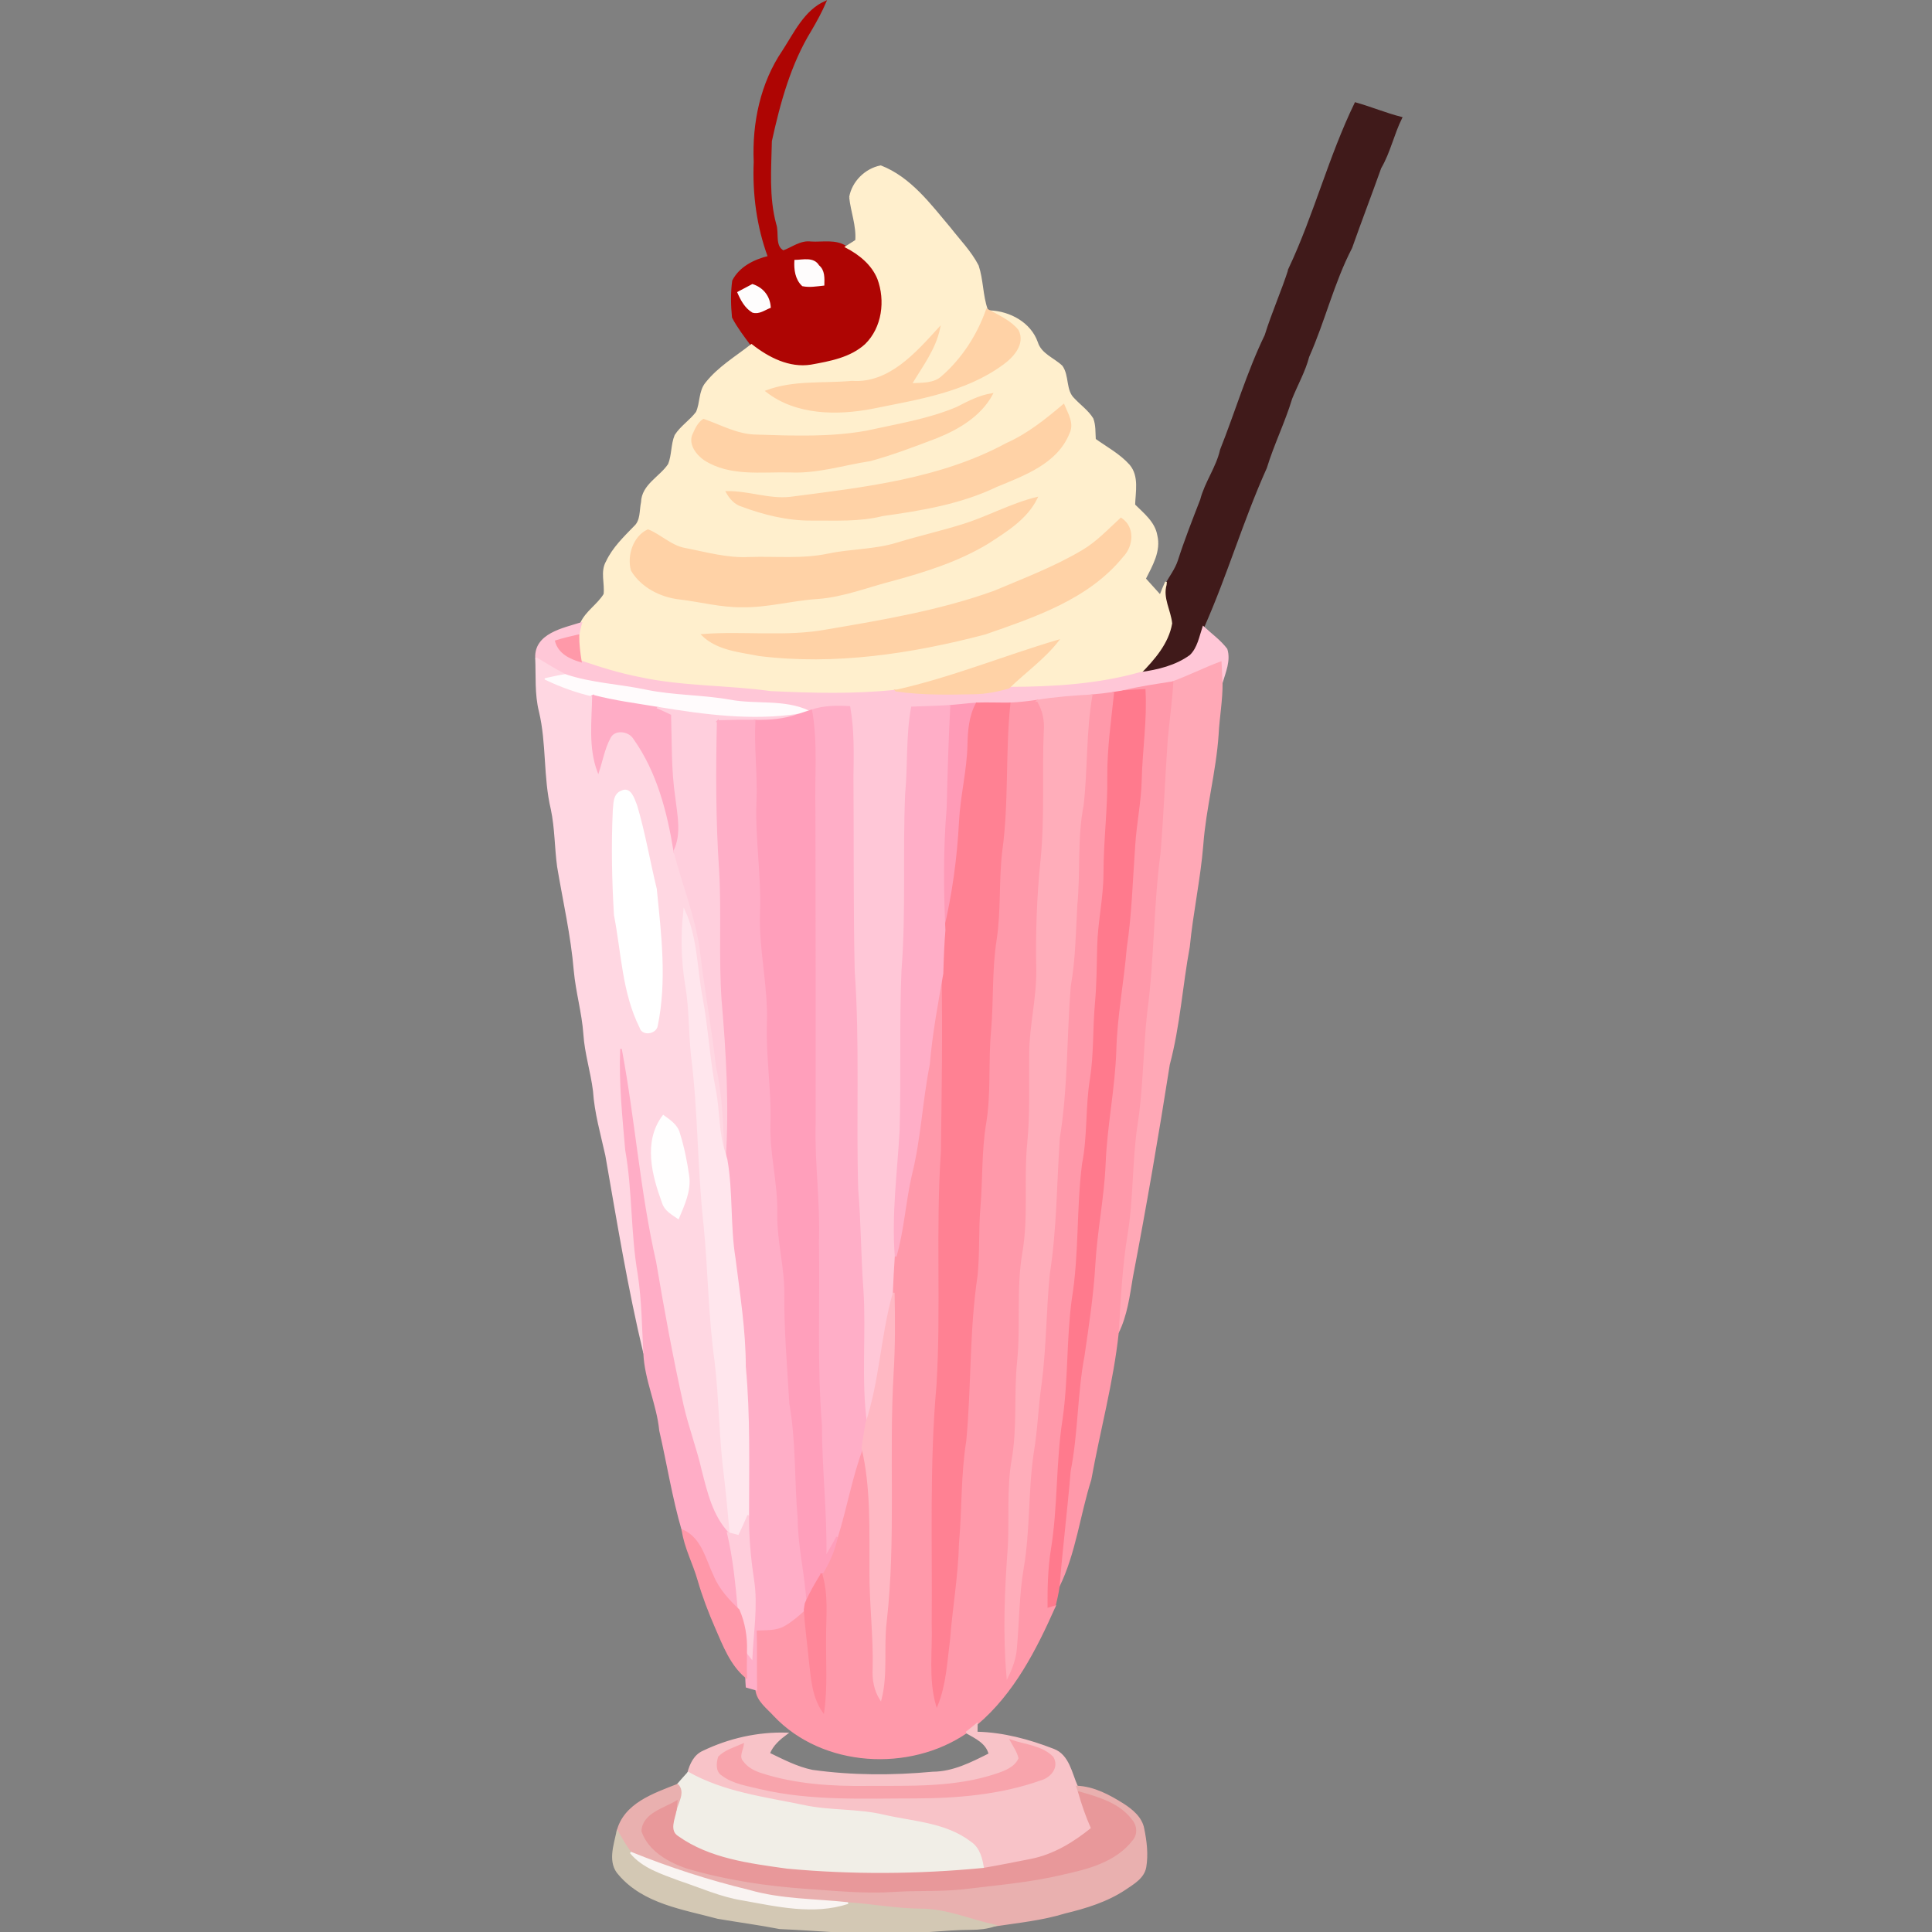 <?xml version="1.0" encoding="UTF-8" standalone="no"?>
<!-- Скачано с сайта svg4.ru / Downloaded from svg4.ru -->
<svg 
   xmlns:dc="http://purl.org/dc/elements/1.1/"
   xmlns:cc="http://creativecommons.org/ns#"
   xmlns:rdf="http://www.w3.org/1999/02/22-rdf-syntax-ns#"
   xmlns:svg="http://www.w3.org/2000/svg"
   xmlns="http://www.w3.org/2000/svg"
   xmlns:sodipodi="http://sodipodi.sourceforge.net/DTD/sodipodi-0.dtd"
   xmlns:inkscape="http://www.inkscape.org/namespaces/inkscape"
   version="1.1"
   id="Layer_1"
   x="0px"
   y="0px"
   viewBox="0 0 256 256"
   enable-background="new 0 0 2772 1368"
   xml:space="preserve"
   sodipodi:docname="shake.svg"
   inkscape:version="0.92.4 (5da689c313, 2019-01-14)"
   width="256"
   height="256"
   inkscape:export-xdpi="11.25"
   inkscape:export-ydpi="11.25">
<rect x="0" y="0" width="256" height="256" fill="#808080" stroke="none"/>
<title
   id="title4630">Shake</title>

<defs
   id="defs3821" />
<sodipodi:namedview
   pagecolor="#ffffff"
   bordercolor="#666666"
   borderopacity="1"
   objecttolerance="10"
   gridtolerance="10"
   guidetolerance="10"
   inkscape:pageopacity="0"
   inkscape:pageshadow="2"
   inkscape:window-width="1920"
   inkscape:window-height="1025"
   id="namedview3819"
   showgrid="false"
   inkscape:zoom="1.7546898"
   inkscape:cx="63.028359"
   inkscape:cy="79.829279"
   inkscape:window-x="-8"
   inkscape:window-y="-8"
   inkscape:window-maximized="1"
   inkscape:current-layer="Layer_1"
   fit-margin-top="0"
   fit-margin-left="0"
   fit-margin-right="0"
   fit-margin-bottom="0" />


<g
   id="g284"
   transform="matrix(0.46,0,0,0.46,-303.555,-24.472)">
	<path
   d="m 885.504,67.87 c 3.33,-5.13 6.29,-11.57 12.16,-14.14 -1.21,2.8 -2.67,5.49 -4.21,8.11 -6,9.73 -9.03,20.93 -11.46,31.99 -0.16,8 -0.86,16.17 1.26,23.98 0.88,2.5 -0.48,6.36 2.29,7.77 2.63,-0.95 5,-2.96 7.97,-2.56 3.36,0.2 7.13,-0.71 10.1,1.3 3.89,2.03 7.53,4.94 9.24,9.11 2.38,6.33 1.38,14.22 -3.58,19.07 -4.31,3.93 -10.24,4.99 -15.77,5.99 -6.29,0.98 -12.34,-2.12 -17.13,-5.91 -1.91,-2.57 -3.89,-5.14 -5.37,-7.98 -0.34,-3.48 -0.41,-7.03 0.06,-10.5 2.02,-3.91 6.16,-5.93 10.26,-6.94 -3.21,-8.73 -4.45,-18.05 -4.06,-27.33 -0.49,-11.14 1.9,-22.66 8.24,-31.96 m 3.47,60.44 c -0.14,2.51 0.2,5.27 2.15,7.09 1.98,0.41 4,0.04 5.99,-0.17 0.04,-1.93 0.18,-4.08 -1.47,-5.44 -1.41,-2.38 -4.41,-1.52 -6.67,-1.48 m -16.42,9.14 c 0.93,2.13 2.11,4.34 4.18,5.57 1.79,0.54 3.34,-0.7 4.94,-1.33 -0.21,-3.11 -2.08,-5.44 -5.02,-6.41 -1.38,0.71 -2.75,1.44 -4.1,2.17 z"
   id="path198"
   inkscape:connector-curvature="0"
   style="fill:#ae0503;stroke:#ae0503;stroke-width:0.5" />
	<path
   d="m 1031.354,130.53 c 7.27,-15.47 11.51,-32.2 18.99,-47.6 4.45,1.25 8.73,3.05 13.22,4.19 -2.34,4.68 -3.37,9.88 -6.03,14.42 -2.74,7.69 -5.67,15.32 -8.39,23.02 -5.19,10 -7.78,21.07 -12.36,31.35 -1.11,4.24 -3.29,8.04 -4.91,12.08 -2.05,6.78 -5.22,13.16 -7.29,19.94 -6.76,15 -11.38,30.9 -18.06,45.92 -0.95,2.83 -1.48,6.06 -3.71,8.22 -4.17,3.05 -9.38,4.3 -14.43,4.98 3.91,-4.03 7.93,-8.56 8.92,-14.28 -0.39,-3.75 -2.72,-7.28 -1.6,-11.15 1.25,-2.28 2.9,-4.39 3.72,-6.88 1.9,-5.94 4.19,-11.74 6.44,-17.54 1.3,-5.06 4.59,-9.3 5.73,-14.41 4.37,-10.97 7.7,-22.35 12.85,-32.98 2.02,-6.53 4.85,-12.77 6.91,-19.28 z"
   id="path200"
   inkscape:connector-curvature="0"
   style="fill:#401a1a;stroke:#401a1a;stroke-width:0.5" />
	<path
   d="m 904.764,109.99 c 0.77,-4.38 4.48,-8.04 8.83,-8.89 8.54,3.33 14.19,11.03 19.91,17.81 2.76,3.55 5.99,6.83 8.07,10.86 1.36,4.09 1.18,8.53 2.61,12.62 -2.58,7.35 -6.93,14.1 -12.78,19.26 -2.45,2.3 -5.99,2.01 -9.08,2.19 3.09,-5.17 6.88,-10.08 8.14,-16.11 -6.61,7.24 -14.4,16.2 -25.19,15.43 -8.19,0.76 -16.76,-0.26 -24.59,2.71 8.55,6.71 20.39,6.79 30.62,4.81 12.88,-2.63 26.61,-4.66 37.47,-12.67 2.91,-2.1 6.22,-5.77 4.32,-9.59 -2.06,-2.6 -5.19,-3.99 -8.01,-5.56 5.69,0.25 11.55,3.39 13.53,8.98 1.07,3.44 4.71,4.6 7.11,6.87 2.01,2.78 0.86,7.03 3.54,9.47 1.76,1.89 3.96,3.41 5.33,5.64 0.74,1.89 0.57,3.98 0.71,5.97 3.34,2.39 7.07,4.37 9.83,7.48 2.66,3.19 1.61,7.6 1.5,11.38 2.55,2.55 5.74,5.01 6.39,8.78 1.1,4.47 -1.37,8.65 -3.31,12.48 1.45,1.64 2.92,3.27 4.41,4.89 0.51,-1.34 1.06,-2.67 1.65,-3.98 l -0.07,0.8 c -1.12,3.87 1.21,7.4 1.6,11.15 -0.99,5.72 -5.01,10.25 -8.92,14.28 -12.32,3.48 -25.2,4.22 -37.94,4.26 4.68,-4.56 10.11,-8.37 14.17,-13.55 -15.58,4.6 -30.68,10.84 -46.58,14.37 -12.01,1.28 -24.15,0.95 -36.19,0.39 -12.53,-1.75 -25.31,-1.35 -37.71,-4.05 -5.77,-1.11 -11.38,-2.86 -16.93,-4.76 -0.4,-2.49 -0.72,-4.99 -0.7,-7.5 0.2,-1.18 0.47,-2.34 0.79,-3.49 1.48,-3.31 4.86,-5.25 6.72,-8.32 0.39,-3.13 -1,-6.53 0.7,-9.43 1.85,-3.92 5.01,-6.94 7.98,-10.01 2,-1.78 1.59,-4.69 2.11,-7.07 0.15,-4.99 5.32,-7.19 7.78,-10.91 1.08,-2.66 0.79,-5.68 1.88,-8.34 1.64,-2.57 4.32,-4.22 6.14,-6.65 1.24,-2.7 0.75,-6.06 2.73,-8.44 3.56,-4.5 8.57,-7.47 13.04,-10.97 4.79,3.79 10.84,6.89 17.13,5.91 5.53,-1 11.46,-2.06 15.77,-5.99 4.96,-4.85 5.96,-12.74 3.58,-19.07 -1.71,-4.17 -5.35,-7.08 -9.24,-9.11 0.96,-0.61 1.93,-1.22 2.9,-1.83 0.34,-4.28 -1.32,-8.31 -1.75,-12.5 m 30.77,60.68 c -8.31,3.51 -17.29,4.9 -26.04,6.84 -10.5,1.89 -21.24,1.45 -31.84,1.12 -5.4,-0.09 -10.14,-2.8 -15.1,-4.52 -1.41,0.94 -2.17,2.52 -2.82,4.01 -1.48,2.79 0.86,5.88 3.11,7.43 7.36,4.74 16.44,3.28 24.71,3.49 7.84,0.37 15.35,-2.1 23.02,-3.26 6.54,-1.78 12.9,-4.23 19.24,-6.64 6.27,-2.54 12.52,-6.27 15.83,-12.42 -3.64,0.57 -6.88,2.3 -10.11,3.95 m 14.33,10.39 c -19.12,10.35 -41.1,12.75 -62.3,15.5 -6.2,0.69 -12.15,-1.78 -18.33,-1.64 0.99,1.75 2.31,3.35 4.32,3.96 6.39,2.39 13.17,4.07 20.03,4.03 6.88,-0.05 13.85,0.4 20.59,-1.31 11.15,-1.55 22.47,-3.43 32.71,-8.35 7.92,-3.28 17.42,-6.65 20.86,-15.3 1.4,-2.76 -0.44,-5.58 -1.47,-8.1 -5.07,4.3 -10.3,8.49 -16.41,11.21 m -12.71,23.39 c -6.22,1.95 -12.59,3.38 -18.82,5.29 -6.42,1.99 -13.22,1.79 -19.76,3.15 -7.55,1.62 -15.31,0.75 -22.97,1.01 -6.34,0.32 -12.49,-1.48 -18.65,-2.66 -3.91,-0.8 -6.78,-3.85 -10.4,-5.31 -4.09,1.92 -5.82,7.38 -4.66,11.55 2.85,4.76 8.36,7.55 13.78,8.15 5.97,0.71 11.85,2.3 17.9,2.25 7.35,0.14 14.49,-1.93 21.79,-2.38 7.47,-0.54 14.45,-3.37 21.64,-5.2 9.46,-2.58 18.96,-5.58 27.4,-10.68 5.37,-3.49 11.21,-7.02 14.12,-13 -7.4,1.81 -14.11,5.6 -21.37,7.83 m 34.5,7.49 c -8.02,4.75 -16.77,8.06 -25.34,11.68 -15.5,5.58 -31.8,8.35 -47.99,11.1 -11.91,2.25 -24.08,0.42 -36.08,1.37 4.31,4.24 10.72,4.71 16.36,5.84 21.8,2.7 43.9,-0.67 65.01,-6.2 14.27,-4.97 29.74,-10.1 39.61,-22.27 2.95,-3.04 3.41,-8.35 -0.42,-10.87 -3.58,3.27 -6.92,6.89 -11.15,9.35 z"
   id="path202"
   inkscape:connector-curvature="0"
   style="fill:#ffefcd;stroke:#ffefcd;stroke-width:0.5" />
	<path
   d="m 888.974,128.31 c 2.26,-0.04 5.26,-0.9 6.67,1.48 1.65,1.36 1.51,3.51 1.47,5.44 -1.99,0.21 -4.01,0.58 -5.99,0.17 -1.95,-1.82 -2.29,-4.58 -2.15,-7.09 z"
   id="path204"
   inkscape:connector-curvature="0"
   style="fill:#fefcfc;stroke:#fefcfc;stroke-width:0.5" />
	<path
   d="m 872.554,137.45 c 1.35,-0.73 2.72,-1.46 4.1,-2.17 2.94,0.97 4.81,3.3 5.02,6.41 -1.6,0.63 -3.15,1.87 -4.94,1.33 -2.07,-1.23 -3.25,-3.44 -4.18,-5.57 z"
   id="path206"
   inkscape:connector-curvature="0"
   style="fill:#fefdfd;stroke:#fefdfd;stroke-width:0.5" />
	<path
   d="m 931.404,161.65 c 5.85,-5.16 10.2,-11.91 12.78,-19.26 l 0.9,0.47 c 2.82,1.57 5.95,2.96 8.01,5.56 1.9,3.82 -1.41,7.49 -4.32,9.59 -10.86,8.01 -24.59,10.04 -37.47,12.67 -10.23,1.98 -22.07,1.9 -30.62,-4.81 7.83,-2.97 16.4,-1.95 24.59,-2.71 10.79,0.77 18.58,-8.19 25.19,-15.43 -1.26,6.03 -5.05,10.94 -8.14,16.11 3.09,-0.18 6.63,0.11 9.08,-2.19 z"
   id="path208"
   inkscape:connector-curvature="0"
   style="fill:#ffd2a6;stroke:#ffd2a6;stroke-width:0.5" />
	<path
   d="m 935.534,170.67 c 3.23,-1.65 6.47,-3.38 10.11,-3.95 -3.31,6.15 -9.56,9.88 -15.83,12.42 -6.34,2.41 -12.7,4.86 -19.24,6.64 -7.67,1.16 -15.18,3.63 -23.02,3.26 -8.27,-0.21 -17.35,1.25 -24.71,-3.49 -2.25,-1.55 -4.59,-4.64 -3.11,-7.43 0.65,-1.49 1.41,-3.07 2.82,-4.01 4.96,1.72 9.7,4.43 15.1,4.52 10.6,0.33 21.34,0.77 31.84,-1.12 8.75,-1.94 17.73,-3.33 26.04,-6.84 z"
   id="path210"
   inkscape:connector-curvature="0"
   style="fill:#ffd2a6;stroke:#ffd2a6;stroke-width:0.5" />
	<path
   d="m 949.864,181.06 c 6.11,-2.72 11.34,-6.91 16.41,-11.21 1.03,2.52 2.87,5.34 1.47,8.1 -3.44,8.65 -12.94,12.02 -20.86,15.3 -10.24,4.92 -21.56,6.8 -32.71,8.35 -6.74,1.71 -13.71,1.26 -20.59,1.31 -6.86,0.04 -13.64,-1.64 -20.03,-4.03 -2.01,-0.61 -3.33,-2.21 -4.32,-3.96 6.18,-0.14 12.13,2.33 18.33,1.64 21.2,-2.75 43.18,-5.15 62.3,-15.5 z"
   id="path212"
   inkscape:connector-curvature="0"
   style="fill:#ffd2a6;stroke:#ffd2a6;stroke-width:0.5" />
	<path
   d="m 937.154,204.45 c 7.26,-2.23 13.97,-6.02 21.37,-7.83 -2.91,5.98 -8.75,9.51 -14.12,13 -8.44,5.1 -17.94,8.1 -27.4,10.68 -7.19,1.83 -14.17,4.66 -21.64,5.2 -7.3,0.45 -14.44,2.52 -21.79,2.38 -6.05,0.05 -11.93,-1.54 -17.9,-2.25 -5.42,-0.6 -10.93,-3.39 -13.78,-8.15 -1.16,-4.17 0.57,-9.63 4.66,-11.55 3.62,1.46 6.49,4.51 10.4,5.31 6.16,1.18 12.31,2.98 18.65,2.66 7.66,-0.26 15.42,0.61 22.97,-1.01 6.54,-1.36 13.34,-1.16 19.76,-3.15 6.23,-1.91 12.6,-3.34 18.82,-5.29 z"
   id="path214"
   inkscape:connector-curvature="0"
   style="fill:#ffd2a6;stroke:#ffd2a6;stroke-width:0.5" />
	<path
   d="m 971.654,211.94 c 4.23,-2.46 7.57,-6.08 11.15,-9.35 3.83,2.52 3.37,7.83 0.42,10.87 -9.87,12.17 -25.34,17.3 -39.61,22.27 -21.11,5.53 -43.21,8.9 -65.01,6.2 -5.64,-1.13 -12.05,-1.6 -16.36,-5.84 12,-0.95 24.17,0.88 36.08,-1.37 16.19,-2.75 32.49,-5.52 47.99,-11.1 8.57,-3.62 17.32,-6.93 25.34,-11.68 z"
   id="path216"
   inkscape:connector-curvature="0"
   style="fill:#ffd2a6;stroke:#ffd2a6;stroke-width:0.5" />
	<path
   d="m 814.324,242.77 c -0.33,-6.92 7.86,-8.43 12.97,-10.05 -0.32,1.15 -0.59,2.31 -0.79,3.49 -2.18,0.48 -4.35,1.03 -6.48,1.68 0.92,3.41 4.07,4.89 7.18,5.82 5.55,1.9 11.16,3.65 16.93,4.76 12.4,2.7 25.18,2.3 37.71,4.05 12.04,0.56 24.18,0.89 36.19,-0.39 7.48,1.11 15.06,0.95 22.6,0.8 3.33,-0.06 6.61,-0.73 9.81,-1.62 12.74,-0.04 25.62,-0.78 37.94,-4.26 5.05,-0.68 10.26,-1.93 14.43,-4.98 2.23,-2.16 2.76,-5.39 3.71,-8.22 2.25,2.1 4.81,3.91 6.68,6.38 1.01,3.24 -0.48,6.57 -1.38,9.67 -0.08,-1.97 -0.2,-3.93 -0.3,-5.9 -4.7,1.75 -9.19,4.02 -13.89,5.74 -4.81,0.77 -9.63,1.41 -14.35,2.61 -0.68,0.11 -2.04,0.33 -2.72,0.43 -2.08,0.31 -4.15,0.55 -6.23,0.72 -5.2,0.3 -10.4,0.68 -15.54,1.51 -2.69,0.4 -5.39,0.73 -8.09,0.82 -3.17,0.03 -6.32,-0.11 -9.47,0 -2.63,0.19 -5.24,0.53 -7.85,0.72 -3.6,0.22 -7.2,0.3 -10.79,0.44 -1.52,8.22 -0.92,16.61 -1.71,24.9 -0.74,16.97 0.28,33.99 -1.06,50.94 -0.64,15.33 -0.1,30.68 -0.53,46.01 -0.67,12.08 -2.34,24.14 -1.39,36.26 -0.25,3.49 -0.41,7 -0.56,10.5 -3.55,12.38 -3.81,25.44 -7.94,37.69 -1.73,-12.76 -0.22,-25.65 -1.03,-38.46 -0.74,-9.66 -0.68,-19.35 -1.51,-29 -0.62,-20.98 0.48,-42.01 -1.01,-62.97 -0.41,-18.67 -0.23,-37.35 -0.36,-56.03 0.1,-6.67 0.26,-13.39 -0.92,-19.98 -3.69,-0.22 -7.46,-0.19 -10.98,1.04 l -0.73,0.23 c -7.12,-3.32 -15.13,-1.72 -22.63,-3.12 -8.01,-1.43 -16.2,-1.24 -24.17,-2.87 -7.76,-1.66 -15.79,-1.93 -23.35,-4.49 -2.88,-1.49 -5.62,-3.21 -8.39,-4.87 z"
   id="path218"
   inkscape:connector-curvature="0"
   style="fill:#ffc7d7;stroke:#ffc7d7;stroke-width:0.5" />
	<path
   d="m 820.024,237.89 c 2.13,-0.65 4.3,-1.2 6.48,-1.68 -0.02,2.51 0.3,5.01 0.7,7.5 -3.11,-0.93 -6.26,-2.41 -7.18,-5.82 z"
   id="path220"
   inkscape:connector-curvature="0"
   style="fill:#ff99a9;stroke:#ff99a9;stroke-width:0.5" />
	<path
   d="m 918.034,252.13 c 15.9,-3.53 31,-9.77 46.58,-14.37 -4.06,5.18 -9.49,8.99 -14.17,13.55 -3.2,0.89 -6.48,1.56 -9.81,1.62 -7.54,0.15 -15.12,0.31 -22.6,-0.8 z"
   id="path222"
   inkscape:connector-curvature="0"
   style="fill:#ffd2a6;stroke:#ffd2a6;stroke-width:0.5" />
	<path
   d="m 814.324,242.77 c 2.77,1.66 5.51,3.38 8.39,4.87 -1.91,0.3 -3.79,0.71 -5.66,1.14 4.36,2.1 8.94,3.75 13.67,4.83 -0.11,7.29 -1.14,14.86 1.5,21.86 1.06,-3.24 1.66,-6.67 3.27,-9.69 1.27,-2.81 5.58,-2.28 7.04,0.1 6.78,9.51 9.77,21.07 11.62,32.45 2.42,9.48 6.2,18.63 7.57,28.38 1.3,11.21 3.39,22.3 4.64,33.52 1.86,8.37 2.18,16.91 2.39,25.45 -2.14,-5.92 -1.67,-12.31 -2.89,-18.42 -1.76,-8.87 -2.18,-17.94 -3.85,-26.83 -1.57,-8.32 -1.43,-17.07 -5.02,-24.89 -0.8,7.13 -0.64,14.35 0.53,21.44 1.15,6.7 0.97,13.52 1.67,20.27 2.06,16.11 1.81,32.42 3.6,48.56 1.32,13.17 1.36,26.45 3.2,39.57 1.31,11.09 1.27,22.29 2.74,33.37 0.63,5.41 1.11,10.84 1.61,16.26 l -0.77,-0.22 c -4.59,-4.92 -6.14,-11.6 -7.76,-17.91 -1.45,-6.38 -3.81,-12.51 -5.25,-18.89 -3.06,-13.68 -5.57,-27.47 -7.91,-41.29 -4.6,-20.15 -6.05,-40.83 -9.86,-61.13 -0.38,9.64 0.62,19.28 1.45,28.87 2.11,11.85 1.55,23.97 3.61,35.81 1.15,7.53 1.2,15.16 1.62,22.75 -4.52,-18.83 -7.62,-37.97 -10.96,-57.03 -1.37,-6.15 -3.13,-12.23 -3.55,-18.55 -0.68,-5.5 -2.42,-10.83 -2.77,-16.38 -0.44,-6.14 -2.2,-12.09 -2.76,-18.21 -0.84,-10.11 -3.13,-20.01 -4.8,-29.99 -0.75,-5.51 -0.66,-11.11 -1.82,-16.57 -2.2,-9.24 -1.21,-18.9 -3.42,-28.14 -1.26,-5.03 -0.85,-10.24 -1.07,-15.36 m 24.66,38.4 c -2.32,0.86 -2.1,3.59 -2.32,5.59 -0.46,10 -0.26,20.03 0.34,30.01 2.12,10.82 2.31,22.25 7.34,32.3 0.62,2.41 4.44,1.76 4.78,-0.43 2.67,-12.99 1.01,-26.32 -0.28,-39.36 -1.95,-7.99 -3.3,-16.13 -5.65,-24.01 -0.72,-1.76 -1.65,-5.34 -4.21,-4.1 m 11.99,93.48 c -5.61,7.42 -3.03,17.1 -0.11,25.03 0.65,2.13 2.69,3.21 4.4,4.39 1.59,-3.83 3.51,-7.84 2.92,-12.1 -0.58,-4.14 -1.42,-8.26 -2.66,-12.26 -0.61,-2.35 -2.7,-3.73 -4.55,-5.06 z"
   id="path224"
   inkscape:connector-curvature="0"
   style="fill:#ffd7e2;stroke:#ffd7e2;stroke-width:0.5" />
	<path
   d="m 997.634,249.74 c 4.7,-1.72 9.19,-3.99 13.89,-5.74 0.1,1.97 0.22,3.93 0.3,5.9 0.04,4.99 -0.89,9.91 -1.14,14.88 -0.72,10.71 -3.63,21.13 -4.42,31.84 -0.8,9.81 -2.93,19.45 -3.88,29.25 -2.09,11.3 -2.8,22.84 -5.77,33.98 -3.21,20.46 -6.73,40.89 -10.63,61.24 -0.9,5.41 -1.61,10.99 -4.07,15.97 0.55,-9.5 1.03,-19.03 2.56,-28.43 1.72,-10.34 1.29,-20.87 2.82,-31.23 1.75,-10.93 1.59,-22.04 2.87,-33.02 2,-15.01 1.76,-30.23 3.76,-45.25 0.94,-10.94 1.33,-21.93 2.1,-32.88 0.49,-5.51 1.29,-10.98 1.61,-16.51 z"
   id="path226"
   inkscape:connector-curvature="0"
   style="fill:#ffa8b6;stroke:#ffa8b6;stroke-width:0.5" />
	<path
   d="m 817.054,248.78 c 1.87,-0.43 3.75,-0.84 5.66,-1.14 7.56,2.56 15.59,2.83 23.35,4.49 7.97,1.63 16.16,1.44 24.17,2.87 7.5,1.4 15.51,-0.2 22.63,3.12 -0.72,0.23 -2.16,0.7 -2.88,0.93 -13.48,2.05 -27.2,0.24 -40.54,-1.97 -6.27,-1.05 -12.58,-1.84 -18.72,-3.47 -4.73,-1.08 -9.31,-2.73 -13.67,-4.83 z"
   id="path228"
   inkscape:connector-curvature="0"
   style="fill:#fffbfc;stroke:#fffbfc;stroke-width:0.5" />
	<path
   d="m 983.284,252.35 c 4.72,-1.2 9.54,-1.84 14.35,-2.61 -0.32,5.53 -1.12,11 -1.61,16.51 -0.77,10.95 -1.16,21.94 -2.1,32.88 -2,15.02 -1.76,30.24 -3.76,45.25 -1.28,10.98 -1.12,22.09 -2.87,33.02 -1.53,10.36 -1.1,20.89 -2.82,31.23 -1.53,9.4 -2.01,18.93 -2.56,28.43 -1.52,14.29 -5.36,28.21 -7.9,42.33 -3.23,10.18 -4.42,21.07 -9.13,30.73 0.87,-11.08 2.27,-22.11 3.18,-33.19 2.17,-10.99 1.91,-22.26 4,-33.25 1.25,-8.68 2.59,-17.36 3.1,-26.12 0.54,-9.76 2.56,-19.37 2.97,-29.15 0.43,-10.96 2.73,-21.74 3.08,-32.71 0.27,-9.9 2.19,-19.64 3.01,-29.49 1.48,-9.74 1.71,-19.6 2.43,-29.41 0.38,-6.34 1.72,-12.57 1.88,-18.92 0.19,-8.66 1.59,-17.27 1.08,-25.94 -2.12,0.11 -4.23,0.21 -6.33,0.41 z"
   id="path230"
   inkscape:connector-curvature="0"
   style="fill:#ff99aa;stroke:#ff99aa;stroke-width:0.5" />
	<path
   d="m 983.284,252.35 c 2.1,-0.2 4.21,-0.3 6.33,-0.41 0.51,8.67 -0.89,17.28 -1.08,25.94 -0.16,6.35 -1.5,12.58 -1.88,18.92 -0.72,9.81 -0.95,19.67 -2.43,29.41 -0.82,9.85 -2.74,19.59 -3.01,29.49 -0.35,10.97 -2.65,21.75 -3.08,32.71 -0.41,9.78 -2.43,19.39 -2.97,29.15 -0.51,8.76 -1.85,17.44 -3.1,26.12 -2.09,10.99 -1.83,22.26 -4,33.25 -0.91,11.08 -2.31,22.11 -3.18,33.19 -0.24,1.98 -0.75,3.91 -1.19,5.86 -0.58,0.17 -1.72,0.52 -2.29,0.69 -0.04,-5.76 0.06,-11.55 0.98,-17.25 2.01,-12.37 1.4,-24.99 3.34,-37.37 1.66,-11.48 1.11,-23.15 2.66,-34.63 2.13,-12.9 1.31,-26.07 2.96,-39.01 1.61,-8.11 0.93,-16.44 2.29,-24.57 1.12,-7.15 0.76,-14.41 1.42,-21.59 0.5,-5.49 0.52,-10.99 0.65,-16.49 0.16,-7 1.79,-13.88 1.81,-20.89 -0.01,-9.37 1.23,-18.69 1.1,-28.05 -0.06,-8.06 1.12,-16.04 1.95,-24.04 0.68,-0.1 2.04,-0.32 2.72,-0.43 z"
   id="path232"
   inkscape:connector-curvature="0"
   style="fill:#ff7a8d;stroke:#ff7a8d;stroke-width:0.5" />
	<path
   d="m 974.334,253.5 c 2.08,-0.17 4.15,-0.41 6.23,-0.72 -0.83,8 -2.01,15.98 -1.95,24.04 0.13,9.36 -1.11,18.68 -1.1,28.05 -0.02,7.01 -1.65,13.89 -1.81,20.89 -0.13,5.5 -0.15,11 -0.65,16.49 -0.66,7.18 -0.3,14.44 -1.42,21.59 -1.36,8.13 -0.68,16.46 -2.29,24.57 -1.65,12.94 -0.83,26.11 -2.96,39.01 -1.55,11.48 -1,23.15 -2.66,34.63 -1.94,12.38 -1.33,25 -3.34,37.37 -0.92,5.7 -1.02,11.49 -0.98,17.25 0.57,-0.17 1.71,-0.52 2.29,-0.69 -5.5,12.38 -11.91,24.94 -22.43,33.84 -0.99,0.82 -1.98,1.63 -2.99,2.41 -16.42,11.25 -41.3,9.88 -55.25,-4.83 -2.02,-2.24 -4.97,-4.31 -5.28,-7.51 -0.13,-5.75 0.05,-11.5 -0.12,-17.25 2.82,-0.15 5.89,0.16 8.4,-1.41 2.07,-1.23 3.9,-2.81 5.67,-4.44 0.26,4.6 0.9,9.17 1.35,13.76 0.67,5.37 0.78,11.14 4.03,15.74 1,-7.12 0.45,-14.31 0.54,-21.46 -0.02,-6.06 0.73,-12.26 -1.1,-18.15 2.13,-3.27 3.67,-6.9 4.49,-10.72 2.67,-8.52 4.14,-17.38 7.31,-25.74 2.75,11.68 2.22,23.73 2.29,35.63 -0.06,9.35 1.16,18.65 0.92,28 -0.18,3.11 0.36,6.21 2.05,8.86 1.89,-7.3 0.6,-14.89 1.49,-22.3 2.73,-23.87 0.59,-47.93 2.01,-71.86 0.47,-7.64 0.43,-15.3 0.27,-22.95 0.15,-3.5 0.31,-7.01 0.56,-10.5 2.22,-7.67 2.63,-15.68 4.42,-23.44 2.62,-10.46 3.05,-21.29 5.16,-31.85 0.75,-8.83 2.36,-17.52 3.9,-26.22 0.31,17.09 0.02,34.19 -0.19,51.28 -1.55,22.42 0.08,44.94 -1.28,67.37 -2.05,22.81 -1.17,45.72 -1.38,68.59 0.27,7.87 -0.99,15.93 1.24,23.62 2.42,-5.95 2.71,-12.45 3.53,-18.75 0.71,-9.32 2.38,-18.55 2.59,-27.91 0.88,-9.87 0.53,-19.83 2.11,-29.64 1.47,-15.82 0.88,-31.82 3.25,-47.56 0.65,-6.52 0.27,-13.08 0.81,-19.6 0.69,-8.04 0.32,-16.17 1.65,-24.15 1.48,-8.84 0.59,-17.83 1.42,-26.72 0.77,-8.75 0.23,-17.59 1.62,-26.29 1.27,-8.38 0.6,-16.89 1.58,-25.29 1.98,-14.16 0.88,-28.5 2.37,-42.71 2.7,-0.09 5.4,-0.42 8.09,-0.82 1.63,2.65 2.28,5.71 2.02,8.8 -0.53,12.36 0.31,24.75 -0.92,37.08 -1.11,10.62 -1.46,21.28 -1.24,31.95 0.07,8.05 -2.01,15.92 -2.04,23.96 -0.1,8.49 0.28,16.99 -0.54,25.45 -1.08,10.53 0.37,21.17 -1.4,31.64 -1.84,10.42 -0.47,21.03 -1.54,31.52 -0.96,9.43 0.09,18.99 -1.59,28.36 -1.43,8.3 -0.64,16.73 -1.09,25.09 -0.93,12.41 -1.46,24.92 -0.37,37.33 1.29,-2.62 2.31,-5.42 2.5,-8.36 0.69,-7.66 0.66,-15.4 1.97,-23 1.87,-10.99 1.25,-22.2 2.88,-33.21 1.11,-6.5 1.29,-13.12 2.24,-19.64 1.4,-10.58 1.34,-21.28 2.39,-31.89 2.02,-12.94 1.99,-26.08 2.88,-39.11 2.35,-14.47 1.98,-29.18 3.15,-43.75 1.37,-7.64 1.45,-15.4 1.87,-23.12 0.97,-9.65 -0.05,-19.42 1.84,-28.98 1.19,-10.52 0.69,-21.16 2.53,-31.63 z"
   id="path234"
   inkscape:connector-curvature="0"
   style="fill:#ff99aa;stroke:#ff99aa;stroke-width:0.5" />
	<path
   d="m 830.724,253.61 c 6.14,1.63 12.45,2.42 18.72,3.47 1.34,0.57 2.67,1.22 4.01,1.86 0.26,7.96 0.03,15.97 1.21,23.87 0.59,5.14 1.87,10.63 -0.51,15.52 -1.85,-11.38 -4.84,-22.94 -11.62,-32.45 -1.46,-2.38 -5.77,-2.91 -7.04,-0.1 -1.61,3.02 -2.21,6.45 -3.27,9.69 -2.64,-7 -1.61,-14.57 -1.5,-21.86 z"
   id="path236"
   inkscape:connector-curvature="0"
   style="fill:#ffadc6;stroke:#ffadc6;stroke-width:0.5" />
	<path
   d="m 958.794,255.01 c 5.14,-0.83 10.34,-1.21 15.54,-1.51 -1.84,10.47 -1.34,21.11 -2.53,31.63 -1.89,9.56 -0.87,19.33 -1.84,28.98 -0.42,7.72 -0.5,15.48 -1.87,23.12 -1.17,14.57 -0.8,29.28 -3.15,43.75 -0.89,13.03 -0.86,26.17 -2.88,39.11 -1.05,10.61 -0.99,21.31 -2.39,31.89 -0.95,6.52 -1.13,13.14 -2.24,19.64 -1.63,11.01 -1.01,22.22 -2.88,33.21 -1.31,7.6 -1.28,15.34 -1.97,23 -0.19,2.94 -1.21,5.74 -2.5,8.36 -1.09,-12.41 -0.56,-24.92 0.37,-37.33 0.45,-8.36 -0.34,-16.79 1.09,-25.09 1.68,-9.37 0.63,-18.93 1.59,-28.36 1.07,-10.49 -0.3,-21.1 1.54,-31.52 1.77,-10.47 0.32,-21.11 1.4,-31.64 0.82,-8.46 0.44,-16.96 0.54,-25.45 0.03,-8.04 2.11,-15.91 2.04,-23.96 -0.22,-10.67 0.13,-21.33 1.24,-31.95 1.23,-12.33 0.39,-24.72 0.92,-37.08 0.26,-3.09 -0.39,-6.15 -2.02,-8.8 z"
   id="path238"
   inkscape:connector-curvature="0"
   style="fill:#ffadba;stroke:#ffadba;stroke-width:0.5" />
	<path
   d="m 933.384,256.55 c 2.61,-0.19 5.22,-0.53 7.85,-0.72 -1.99,3.7 -2.32,7.91 -2.4,12.03 -0.17,7.4 -2.06,14.62 -2.43,22.01 -0.54,10.53 -1.99,21.02 -4.42,31.27 -0.54,-11.76 -0.63,-23.57 0.37,-35.31 0.24,-9.77 0.52,-19.53 1.03,-29.28 z"
   id="path240"
   inkscape:connector-curvature="0"
   style="fill:#ff9bb7;stroke:#ff9bb7;stroke-width:0.5" />
	<path
   d="m 941.234,255.83 c 3.15,-0.11 6.3,0.03 9.47,0 -1.49,14.21 -0.39,28.55 -2.37,42.71 -0.98,8.4 -0.31,16.91 -1.58,25.29 -1.39,8.7 -0.85,17.54 -1.62,26.29 -0.83,8.89 0.06,17.88 -1.42,26.72 -1.33,7.98 -0.96,16.11 -1.65,24.15 -0.54,6.52 -0.16,13.08 -0.81,19.6 -2.37,15.74 -1.78,31.74 -3.25,47.56 -1.58,9.81 -1.23,19.77 -2.11,29.64 -0.21,9.36 -1.88,18.59 -2.59,27.91 -0.82,6.3 -1.11,12.8 -3.53,18.75 -2.23,-7.69 -0.97,-15.75 -1.24,-23.62 0.21,-22.87 -0.67,-45.78 1.38,-68.59 1.36,-22.43 -0.27,-44.95 1.28,-67.37 0.21,-17.09 0.5,-34.19 0.19,-51.28 0.11,-4.16 0.26,-8.31 0.6,-12.45 2.43,-10.25 3.88,-20.74 4.42,-31.27 0.37,-7.39 2.26,-14.61 2.43,-22.01 0.08,-4.12 0.41,-8.33 2.4,-12.03 z"
   id="path242"
   inkscape:connector-curvature="0"
   style="fill:#ff8193;stroke:#ff8193;stroke-width:0.5" />
	<path
   d="m 849.444,257.08 c 13.34,2.21 27.06,4.02 40.54,1.97 -4.07,1.51 -8.43,1.84 -12.73,1.74 -3.54,-0.04 -7.08,0.01 -10.6,0.13 -0.32,14.29 -0.34,28.62 0.64,42.9 0.72,12.52 -0.16,25.07 0.72,37.59 1.32,15.25 2.2,30.6 1.18,45.9 -0.11,-0.41 -0.33,-1.22 -0.44,-1.63 -0.21,-8.54 -0.53,-17.08 -2.39,-25.45 -1.25,-11.22 -3.34,-22.31 -4.64,-33.52 -1.37,-9.75 -5.15,-18.9 -7.57,-28.38 2.38,-4.89 1.1,-10.38 0.51,-15.52 -1.18,-7.9 -0.95,-15.91 -1.21,-23.87 -1.34,-0.64 -2.67,-1.29 -4.01,-1.86 z"
   id="path244"
   inkscape:connector-curvature="0"
   style="fill:#ffcfdd;stroke:#ffcfdd;stroke-width:0.5" />
	<path
   d="m 893.594,257.89 c 3.52,-1.23 7.29,-1.26 10.98,-1.04 1.18,6.59 1.02,13.31 0.92,19.98 0.13,18.68 -0.05,37.36 0.36,56.03 1.49,20.96 0.39,41.99 1.01,62.97 0.83,9.65 0.77,19.34 1.51,29 0.81,12.81 -0.7,25.7 1.03,38.46 -0.35,2.31 -0.72,4.62 -1.09,6.93 -3.17,8.36 -4.64,17.22 -7.31,25.74 -1.04,2 -2.18,3.94 -3.3,5.89 0.24,-12.71 -1.27,-25.35 -1.28,-38.06 -1.44,-17.62 -0.56,-35.31 -0.87,-52.96 0.41,-11.36 -1.28,-22.65 -0.95,-34 0,-30 0.02,-60 -0.06,-90 -0.28,-9.65 0.75,-19.38 -0.95,-28.94 z"
   id="path246"
   inkscape:connector-curvature="0"
   style="fill:#ffaec7;stroke:#ffaec7;stroke-width:0.5" />
	<path
   d="m 922.594,256.99 c 3.59,-0.14 7.19,-0.22 10.79,-0.44 -0.51,9.75 -0.79,19.51 -1.03,29.28 -1,11.74 -0.91,23.55 -0.37,35.31 -0.34,4.14 -0.49,8.29 -0.6,12.45 -1.54,8.7 -3.15,17.39 -3.9,26.22 -2.11,10.56 -2.54,21.39 -5.16,31.85 -1.79,7.76 -2.2,15.77 -4.42,23.44 -0.95,-12.12 0.72,-24.18 1.39,-36.26 0.43,-15.33 -0.11,-30.68 0.53,-46.01 1.34,-16.95 0.32,-33.97 1.06,-50.94 0.79,-8.29 0.19,-16.68 1.71,-24.9 z"
   id="path248"
   inkscape:connector-curvature="0"
   style="fill:#ffaec7;stroke:#ffaec7;stroke-width:0.5" />
	<path
   d="m 889.984,259.05 c 0.72,-0.23 2.16,-0.7 2.88,-0.93 l 0.73,-0.23 c 1.7,9.56 0.67,19.29 0.95,28.94 0.08,30 0.06,60 0.06,90 -0.33,11.35 1.36,22.64 0.95,34 0.31,17.65 -0.57,35.34 0.87,52.96 0.01,12.71 1.52,25.35 1.28,38.06 1.12,-1.95 2.26,-3.89 3.3,-5.89 -0.82,3.82 -2.36,7.45 -4.49,10.72 -1.66,2.72 -3.28,5.47 -4.54,8.4 -0.43,-8.14 -2.49,-16.11 -2.54,-24.29 -0.98,-11.07 -0.46,-22.25 -2.41,-33.23 -0.61,-10.58 -1.54,-21.15 -1.45,-31.75 0.06,-7.73 -2.17,-15.25 -2.02,-22.98 0.2,-8.73 -2.26,-17.26 -1.97,-26 0.33,-9.69 -1.37,-19.31 -1.02,-29 0.37,-10.73 -2.42,-21.27 -1.98,-32.01 0.39,-10.69 -1.48,-21.3 -1.02,-31.99 0.32,-7.69 -0.74,-15.36 -0.31,-23.04 4.3,0.1 8.66,-0.23 12.73,-1.74 z"
   id="path250"
   inkscape:connector-curvature="0"
   style="fill:#ff9fbb;stroke:#ff9fbb;stroke-width:0.5" />
	<path
   d="m 866.654,260.92 c 3.52,-0.12 7.06,-0.17 10.6,-0.13 -0.43,7.68 0.63,15.35 0.31,23.04 -0.46,10.69 1.41,21.3 1.02,31.99 -0.44,10.74 2.35,21.28 1.98,32.01 -0.35,9.69 1.35,19.31 1.02,29 -0.29,8.74 2.17,17.27 1.97,26 -0.15,7.73 2.08,15.25 2.02,22.98 -0.09,10.6 0.84,21.17 1.45,31.75 1.95,10.98 1.43,22.16 2.41,33.23 0.05,8.18 2.11,16.15 2.54,24.29 -0.07,0.43 -0.21,1.29 -0.28,1.71 -1.77,1.63 -3.6,3.21 -5.67,4.44 -2.51,1.57 -5.58,1.26 -8.4,1.41 0.17,5.75 -0.01,11.5 0.12,17.25 -0.69,-0.2 -2.08,-0.6 -2.78,-0.8 -0.07,-0.92 -0.11,-1.83 -0.14,-2.74 -0.07,-2.52 -0.02,-5.04 0,-7.55 0.51,0.65 1.03,1.31 1.56,1.98 0.34,-7.46 1.62,-14.95 0.5,-22.4 -0.95,-6.19 -1.52,-12.43 -1.46,-18.69 -0.01,-14.27 0.39,-28.58 -0.94,-42.81 0,-10.43 -1.66,-20.73 -2.94,-31.05 -1.55,-9.44 -0.72,-19.09 -2.35,-28.52 1.02,-15.3 0.14,-30.65 -1.18,-45.9 -0.88,-12.52 0,-25.07 -0.72,-37.59 -0.98,-14.28 -0.96,-28.61 -0.64,-42.9 z"
   id="path252"
   inkscape:connector-curvature="0"
   style="fill:#ffaec7;stroke:#ffaec7;stroke-width:0.5" />
	<path
   d="m 838.984,281.17 c 2.56,-1.24 3.49,2.34 4.21,4.1 2.35,7.88 3.7,16.02 5.65,24.01 1.29,13.04 2.95,26.37 0.28,39.36 -0.34,2.19 -4.16,2.84 -4.78,0.43 -5.03,-10.05 -5.22,-21.48 -7.34,-32.3 -0.6,-9.98 -0.8,-20.01 -0.34,-30.01 0.22,-2 0,-4.73 2.32,-5.59 z"
   id="path254"
   inkscape:connector-curvature="0"
   style="fill:#ffffff;stroke:#ffffff;stroke-width:0.5" />
	<path
   d="m 856.994,315.54 c 3.59,7.82 3.45,16.57 5.02,24.89 1.67,8.89 2.09,17.96 3.85,26.83 1.22,6.11 0.75,12.5 2.89,18.42 0.11,0.41 0.33,1.22 0.44,1.63 1.63,9.43 0.8,19.08 2.35,28.52 1.28,10.32 2.94,20.62 2.94,31.05 1.33,14.23 0.93,28.54 0.94,42.81 -0.8,2.02 -1.74,3.99 -2.66,5.95 -0.61,-0.15 -1.82,-0.47 -2.42,-0.63 -0.5,-5.42 -0.98,-10.85 -1.61,-16.26 -1.47,-11.08 -1.43,-22.28 -2.74,-33.37 -1.84,-13.12 -1.88,-26.4 -3.2,-39.57 -1.79,-16.14 -1.54,-32.45 -3.6,-48.56 -0.7,-6.75 -0.52,-13.57 -1.67,-20.27 -1.17,-7.09 -1.33,-14.31 -0.53,-21.44 z"
   id="path256"
   inkscape:connector-curvature="0"
   style="fill:#ffe6ed;stroke:#ffe6ed;stroke-width:0.5" />
	<path
   d="m 838.794,355.57 c 3.81,20.3 5.26,40.98 9.86,61.13 2.34,13.82 4.85,27.61 7.91,41.29 1.44,6.38 3.8,12.51 5.25,18.89 1.62,6.31 3.17,12.99 7.76,17.91 1.72,7.28 2.43,14.75 3.11,22.19 -2.98,-2.82 -5.83,-5.89 -7.42,-9.73 -2.31,-4.73 -3.42,-10.85 -8.73,-13.21 -2.76,-9.44 -4.27,-19.19 -6.48,-28.76 -0.74,-7.6 -4.27,-14.63 -4.58,-22.28 -0.42,-7.59 -0.47,-15.22 -1.62,-22.75 -2.06,-11.84 -1.5,-23.96 -3.61,-35.81 -0.83,-9.59 -1.83,-19.23 -1.45,-28.87 z"
   id="path258"
   inkscape:connector-curvature="0"
   style="fill:#ffadc6;stroke:#ffadc6;stroke-width:0.5" />
	<path
   d="m 850.974,374.65 c 1.85,1.33 3.94,2.71 4.55,5.06 1.24,4 2.08,8.12 2.66,12.26 0.59,4.26 -1.33,8.27 -2.92,12.1 -1.71,-1.18 -3.75,-2.26 -4.4,-4.39 -2.92,-7.93 -5.5,-17.61 0.11,-25.03 z"
   id="path260"
   inkscape:connector-curvature="0"
   style="fill:#fffefe;stroke:#fffefe;stroke-width:0.5" />
	<path
   d="m 909.404,463.29 c 4.13,-12.25 4.39,-25.31 7.94,-37.69 0.16,7.65 0.2,15.31 -0.27,22.95 -1.42,23.93 0.72,47.99 -2.01,71.86 -0.89,7.41 0.4,15 -1.49,22.3 -1.69,-2.65 -2.23,-5.75 -2.05,-8.86 0.24,-9.35 -0.98,-18.65 -0.92,-28 -0.07,-11.9 0.46,-23.95 -2.29,-35.63 0.37,-2.31 0.74,-4.62 1.09,-6.93 z"
   id="path262"
   inkscape:connector-curvature="0"
   style="fill:#ffb8c3;stroke:#ffb8c3;stroke-width:0.5" />
	<path
   d="m 872.764,495.64 c 0.92,-1.96 1.86,-3.93 2.66,-5.95 -0.06,6.26 0.51,12.5 1.46,18.69 1.12,7.45 -0.16,14.94 -0.5,22.4 -0.53,-0.67 -1.05,-1.33 -1.56,-1.98 0.15,-4.06 -0.54,-8.1 -2.14,-11.82 -0.68,-7.44 -1.39,-14.91 -3.11,-22.19 l 0.77,0.22 c 0.6,0.16 1.81,0.48 2.42,0.63 z"
   id="path264"
   inkscape:connector-curvature="0"
   style="fill:#ffcddb;stroke:#ffcddb;stroke-width:0.5" />
	<path
   d="m 856.534,494.04 c 5.31,2.36 6.42,8.48 8.73,13.21 1.59,3.84 4.44,6.91 7.42,9.73 1.6,3.72 2.29,7.76 2.14,11.82 -0.02,2.51 -0.07,5.03 0,7.55 -4.38,-3.68 -6.43,-9.13 -8.65,-14.21 -1.96,-4.48 -3.71,-9.06 -5.07,-13.75 -1.36,-4.84 -3.85,-9.33 -4.57,-14.35 z"
   id="path266"
   inkscape:connector-curvature="0"
   style="fill:#ff98a9;stroke:#ff98a9;stroke-width:0.5" />
	<path
   d="m 896.514,506.68 c 1.83,5.89 1.08,12.09 1.1,18.15 -0.09,7.15 0.46,14.34 -0.54,21.46 -3.25,-4.6 -3.36,-10.37 -4.03,-15.74 -0.45,-4.59 -1.09,-9.16 -1.35,-13.76 0.07,-0.42 0.21,-1.28 0.28,-1.71 1.26,-2.93 2.88,-5.68 4.54,-8.4 z"
   id="path268"
   inkscape:connector-curvature="0"
   style="fill:#ff8799;stroke:#ff8799;stroke-width:0.5" />
	<path
   d="m 938.274,552.23 c 1.01,-0.78 2,-1.59 2.99,-2.41 -0.02,0.81 -0.03,1.63 -0.03,2.46 7.62,0.16 15.03,2.17 22.1,4.91 4.38,1.62 5.1,6.87 6.82,10.65 0.14,0.41 0.42,1.23 0.56,1.64 1.01,3.54 2.21,7.02 3.72,10.39 -5.14,4.18 -10.98,7.75 -17.55,9.04 -4.59,0.89 -9.17,1.84 -13.77,2.61 -0.43,-2.82 -1.12,-5.9 -3.65,-7.59 -7.16,-5.53 -16.56,-5.81 -25.03,-7.76 -7.61,-1.81 -15.52,-1.13 -23.14,-2.81 -11.23,-2.32 -23,-3.78 -33.14,-9.51 0.68,-2.47 1.82,-4.99 4.3,-6.09 7.46,-3.59 15.76,-5.47 24.06,-5.22 -2.09,1.56 -4.11,3.27 -5.09,5.76 4.01,1.94 8.04,4.05 12.45,4.96 11.52,1.61 23.18,1.61 34.75,0.54 5.88,-0.03 11.18,-2.77 16.31,-5.34 -0.81,-3.29 -3.99,-4.69 -6.66,-6.23 m 12.82,2.33 c 0.91,1.65 2.06,3.26 2.45,5.15 -1.12,2.67 -4,3.76 -6.53,4.61 -12.02,4.06 -24.9,3.5 -37.41,3.57 -10.24,0.12 -20.64,-0.52 -30.44,-3.7 -2.09,-0.66 -4.13,-1.73 -5.41,-3.55 -1.3,-1.44 -0.02,-3.36 0.17,-4.97 -2.38,1.07 -5.05,1.79 -6.93,3.68 -0.5,1.68 -0.77,4.04 0.98,5.11 3.21,2.44 7.37,2.96 11.18,3.92 14.56,3.38 29.58,2.61 44.4,2.61 12.16,-0.02 24.54,-1.09 36.06,-5.17 2.77,-0.75 5.2,-3.6 3.48,-6.42 -3.12,-3.18 -7.98,-3.43 -12,-4.84 z"
   id="path270"
   inkscape:connector-curvature="0"
   style="fill:#f8c3c8;stroke:#f8c3c8;stroke-width:0.5" />
	<path
   d="m 951.094,554.56 c 4.02,1.41 8.88,1.66 12,4.84 1.72,2.82 -0.71,5.67 -3.48,6.42 -11.52,4.08 -23.9,5.15 -36.06,5.17 -14.82,0 -29.84,0.77 -44.4,-2.61 -3.81,-0.96 -7.97,-1.48 -11.18,-3.92 -1.75,-1.07 -1.48,-3.43 -0.98,-5.11 1.88,-1.89 4.55,-2.61 6.93,-3.68 -0.19,1.61 -1.47,3.53 -0.17,4.97 1.28,1.82 3.32,2.89 5.41,3.55 9.8,3.18 20.2,3.82 30.44,3.7 12.51,-0.07 25.39,0.49 37.41,-3.57 2.53,-0.85 5.41,-1.94 6.53,-4.61 -0.39,-1.89 -1.54,-3.5 -2.45,-5.15 z"
   id="path272"
   inkscape:connector-curvature="0"
   style="fill:#f8a4ac;stroke:#f8a4ac;stroke-width:0.5" />
	<path
   d="m 855.064,567.32 c 1.01,-1.17 2.06,-2.32 3.09,-3.47 10.14,5.73 21.91,7.19 33.14,9.51 7.62,1.68 15.53,1 23.14,2.81 8.47,1.95 17.87,2.23 25.03,7.76 2.53,1.69 3.22,4.77 3.65,7.59 -18.78,1.81 -37.77,1.95 -56.56,0.2 -10.83,-1.53 -22.29,-2.92 -31.44,-9.42 -2.74,-1.74 -1.03,-5.14 -0.58,-7.59 0.5,-2.37 2.61,-5.24 0.53,-7.39 z"
   id="path274"
   inkscape:connector-curvature="0"
   style="fill:#f1eee7;stroke:#f1eee7;stroke-width:0.5" />
	<path
   d="m 837.744,580.83 c 1.96,-8.01 10.53,-10.83 17.32,-13.51 2.08,2.15 -0.03,5.02 -0.53,7.39 0.07,-0.65 0.2,-1.95 0.27,-2.6 -3.59,2.18 -9.66,3.58 -9.87,8.58 1.95,5.63 7.87,8.9 13.28,10.64 11.05,3.2 22.5,4.93 33.97,5.72 8.45,0.58 16.94,1.45 25.42,0.87 6.57,-0.43 13.18,-0.03 19.73,-0.74 9.53,-1.19 19.14,-1.93 28.5,-4.18 7.29,-1.57 15.33,-3.62 20.12,-9.82 1.4,-1.61 1.27,-4.03 -0.1,-5.6 -3.59,-4.84 -9.63,-6.52 -15.14,-8.1 -0.14,-0.41 -0.42,-1.23 -0.56,-1.64 4.89,0.22 9.28,2.6 13.33,5.15 2.56,1.66 5.2,3.83 5.78,7.02 0.73,3.58 1.19,7.33 0.58,10.98 -0.52,3.07 -3.46,4.73 -5.82,6.33 -5.23,3.49 -11.29,5.35 -17.35,6.81 -6.57,2.02 -13.43,2.71 -20.2,3.73 -7.11,-1.54 -13.92,-4.62 -21.32,-4.62 -7.05,-0.04 -13.99,-1.35 -21,-1.85 -9.52,-1.03 -19.26,-0.87 -28.52,-3.56 -11.61,-2.81 -23,-6.5 -34.06,-10.98 -1.52,-1.85 -2.62,-3.99 -3.83,-6.02 z"
   id="path276"
   inkscape:connector-curvature="0"
   style="fill:#e9b0af;stroke:#e9b0af;stroke-width:0.5" />
	<path
   d="m 970.714,569.48 c 5.51,1.58 11.55,3.26 15.14,8.1 1.37,1.57 1.5,3.99 0.1,5.6 -4.79,6.2 -12.83,8.25 -20.12,9.82 -9.36,2.25 -18.97,2.99 -28.5,4.18 -6.55,0.71 -13.16,0.31 -19.73,0.74 -8.48,0.58 -16.97,-0.29 -25.42,-0.87 -11.47,-0.79 -22.92,-2.52 -33.97,-5.72 -5.41,-1.74 -11.33,-5.01 -13.28,-10.64 0.21,-5 6.28,-6.4 9.87,-8.58 -0.07,0.65 -0.2,1.95 -0.27,2.6 -0.45,2.45 -2.16,5.85 0.58,7.59 9.15,6.5 20.61,7.89 31.44,9.42 18.79,1.75 37.78,1.61 56.56,-0.2 4.6,-0.77 9.18,-1.72 13.77,-2.61 6.57,-1.29 12.41,-4.86 17.55,-9.04 -1.51,-3.37 -2.71,-6.85 -3.72,-10.39 z"
   id="path278"
   inkscape:connector-curvature="0"
   style="fill:#e8989a;stroke:#e8989a;stroke-width:0.5" />
	<path
   d="m 838.304,593.14 c -3.2,-3.41 -1.41,-8.33 -0.56,-12.31 1.21,2.03 2.31,4.17 3.83,6.02 3.5,4.28 8.99,5.95 13.98,7.84 6.1,2.02 12.02,4.73 18.42,5.72 9.89,1.78 20.31,4.21 30.18,0.98 7.01,0.5 13.95,1.81 21,1.85 7.4,0 14.21,3.08 21.32,4.62 -2.21,0.74 -4.54,0.99 -6.86,0.99 -7.69,0.03 -15.33,1.17 -23.03,1.13 -10.71,0.24 -21.38,-0.92 -32.07,-1.35 -5.93,-1.16 -11.91,-1.94 -17.86,-2.96 -9.92,-2.69 -21.27,-4.26 -28.35,-12.53 z"
   id="path280"
   inkscape:connector-curvature="0"
   style="fill:#d3c8b4;stroke:#d3c8b4;stroke-width:0.5" />
	<path
   d="m 841.574,586.85 c 11.06,4.48 22.45,8.17 34.06,10.98 9.26,2.69 19,2.53 28.52,3.56 -9.87,3.23 -20.29,0.8 -30.18,-0.98 -6.4,-0.99 -12.32,-3.7 -18.42,-5.72 -4.99,-1.89 -10.48,-3.56 -13.98,-7.84 z"
   id="path282"
   inkscape:connector-curvature="0"
   style="fill:#f9f4f2;stroke:#f9f4f2;stroke-width:0.5" />
</g>






</svg>